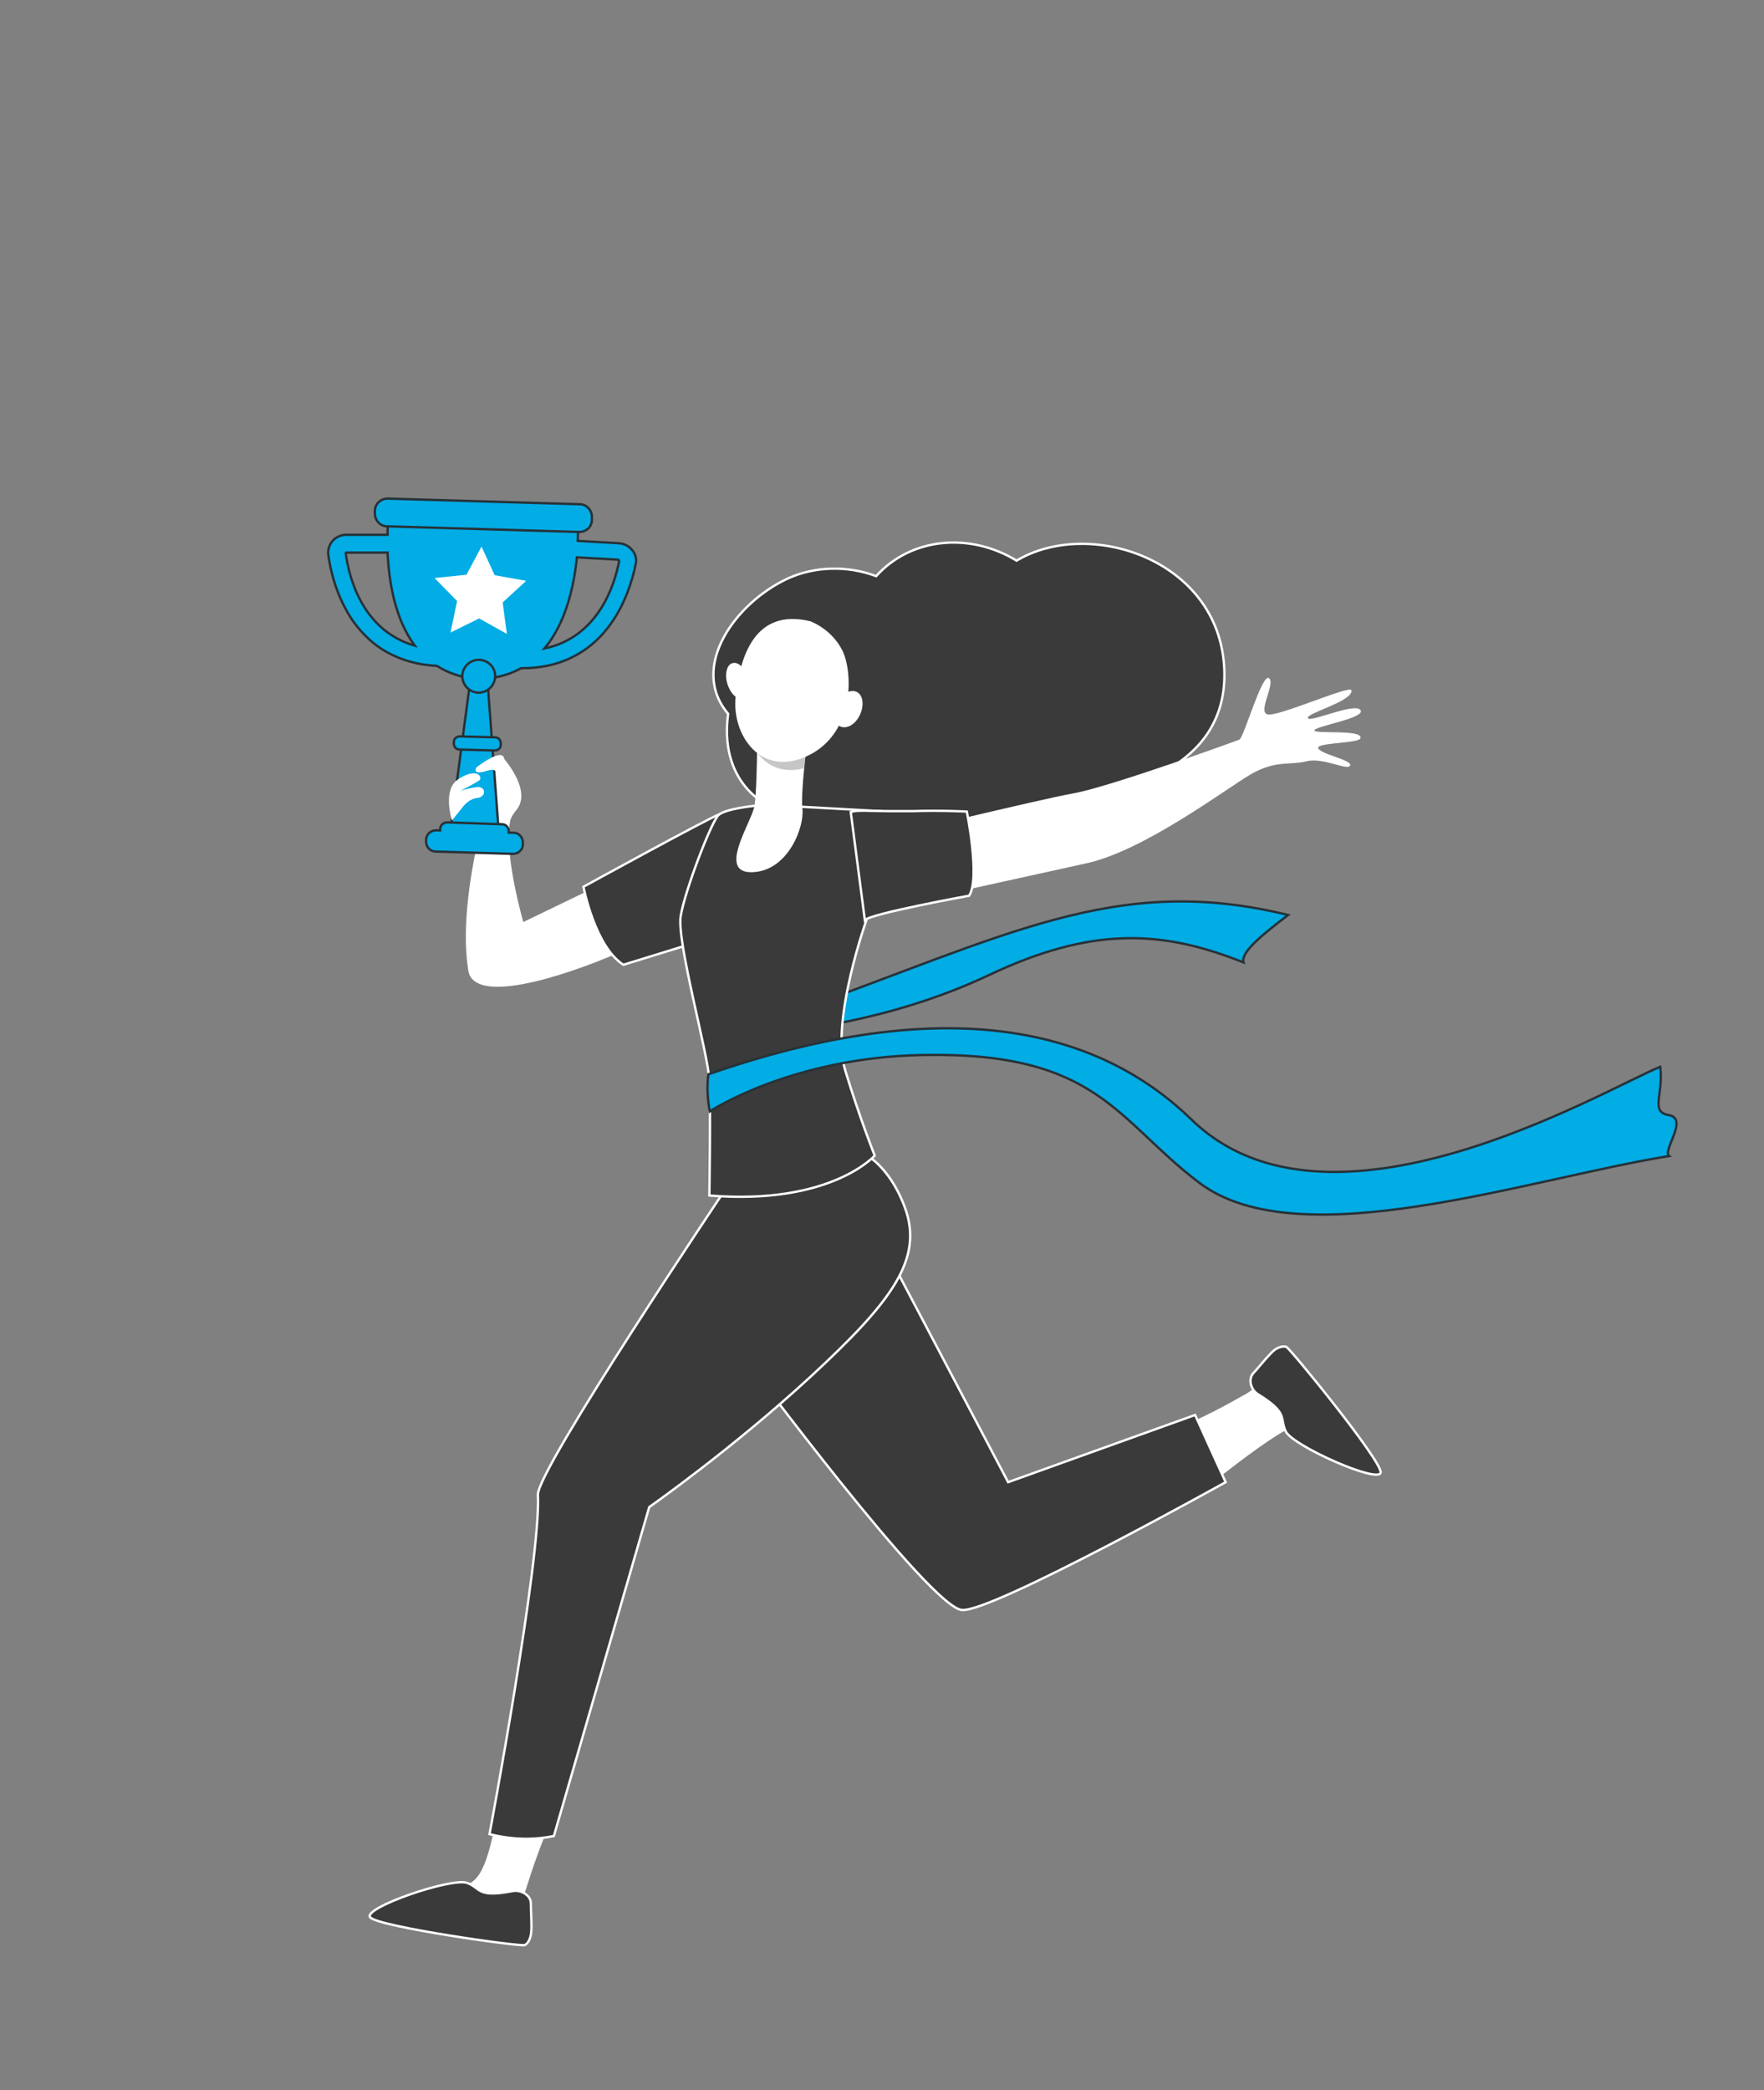 <?xml version="1.0" encoding="UTF-8"?> <!-- Generator: Adobe Illustrator 24.2.3, SVG Export Plug-In . SVG Version: 6.00 Build 0) --> <svg xmlns="http://www.w3.org/2000/svg" xmlns:xlink="http://www.w3.org/1999/xlink" x="0px" y="0px" viewBox="0 0 375.5 444.8" style="enable-background:new 0 0 375.5 444.8;" xml:space="preserve"><rect x="0" y="0" width="375.5" height="444.8" fill="#808080" stroke="none"/> <style type="text/css"> .st0{fill:#333333;} .st1{fill:#02ACE5;stroke:#263238;stroke-width:0.5;stroke-miterlimit:10;} .st2{fill:#FFFFFF;} .st3{fill:#3A3A3A;stroke:#FFFFFF;stroke-width:0.5;stroke-miterlimit:10;} .st4{opacity:0.5;fill:#8F8F8F;} .st5{fill:#02ACE5;stroke:#263238;stroke-width:0.5;stroke-linecap:round;stroke-linejoin:round;stroke-miterlimit:10;} .st6{opacity:0.5;fill:#FEB546;} .st7{fill:#3A3A3A;} .st8{fill:#4D4D4D;} .st9{fill:#6E6E6E;} .st10{fill:#C7C7C7;} </style> <g id="BACKGROUND"> </g> <g id="OBJECTS"> <path class="st1" d="M166.8,216.1c47.6-16.9,70.5-30.4,107.4-21.4c-5.9,4.5-10.1,8-9.5,10.1c-17.5-7-32.4-7.6-54.2,2.7 c-21.8,10.3-43.4,11.9-43.4,11.9L166.8,216.1z"></path> <path class="st2" d="M251,303.7c7.1-2.8,13.4-6.7,14.1-7c0.6-0.3,3-2.1,3.3-2.3c6.2,3.7,8.5,6.9,13.4,11.8 c-3.6,0.2-5.2-2.8-6.6-2.5c-1.7,0.4-7,3.9-15.2,10.3C258.6,309.4,254.4,307,251,303.7z"></path> <path class="st2" d="M117.4,387.1c-4.4,10.5-5.4,15.4-5.9,16.1c-0.2,0.3,0.1,1.4-0.1,1.8c-7.2-1-16,2.3-22.5-0.4 c3.3-1.6,10.3-3.2,11.4-4c1.4-1,4-2.8,6.3-20C109.9,384.3,112.9,385.4,117.4,387.1z"></path> <path class="st3" d="M109.2,402.4c1.7-0.3,3.8,0.9,3.8,2.6c0,1.8,0.2,4,0.1,5.9c-0.1,2.1-1.1,2.9-1.4,3c-0.8,0.4-31.2-3.9-32.9-5.9 c-1.7-2,17.5-8.6,20.7-7.3C102.4,401.8,101.5,403.9,109.2,402.4z"></path> <path class="st3" d="M267.8,296.7c-1.5-0.9-2.2-3.2-1-4.5c1.2-1.3,2.6-3.1,3.9-4.4c1.5-1.5,2.8-1.3,3.1-1.2 c0.8,0.3,20.2,24.1,20.1,26.7c-0.1,2.6-18.7-5.6-20.2-8.7C272.3,301.7,274.4,300.8,267.8,296.7z"></path> <path class="st3" d="M158.6,289.1c0,0,39.4,53.1,46.2,53.5c6.4,0.5,56.1-27.2,56.1-27.2l-6.5-14.3l-39.8,14.3L187,263L158.6,289.1z "></path> <path class="st3" d="M181.3,244.2c0,0,7.2,1.7,11.3,12.7c4.1,11-2.8,20.1-20,36c-16.8,15.5-34.4,27.8-34.4,27.8l-20.3,70 c-3.9,0.8-8.4,0.9-13.7-0.4c0,0,11-58.6,10.3-72.2c-0.3-5.2,40.1-65.3,40.1-65.3L181.3,244.2z"></path> <path class="st2" d="M150.8,175.5l-22,12.3l-17.4,8.4c0,0-4.2-14.4-2.8-21.5c0.2-1,1.2-2.2,1.6-2.7c2.9-4.3-3.3-11-3.3-11 s-3.7-1.1-6.2,5c-2.5,6.1,2.1,8.7,2.1,8.7s-5.3,18.4-3.1,31.9c1.2,7,18.8,1.9,32.8-4.2c11.8-5.1,20.5-10.8,20.5-10.8L150.8,175.5z"></path> <path class="st3" d="M155.8,173.4c-0.5-0.4-1.2-0.7-2.5-0.2c-2.7,1-29.1,15.5-29.1,15.5s2.4,12.7,8.5,16.6l13.3-4.1l10.2-25.7 C156.5,174.8,156.3,174,155.8,173.4z"></path> <path class="st3" d="M216.4,119.3c-10-6.1-22.5-4.9-29.9,3.3c-6.1-2.3-13.1-2.1-18.8,0.5c-11.2,5.2-21.1,18.9-12.7,28.8 c-1.8,13.1,6.1,20.8,15.9,21.7c5.3,10.7,24.2,11.8,35.1,3c9,3.5,19.6,2,26.3-4.5c1.6-1.6,3.9-4,4.5-4.3c-0.6,0.3,25-3.1,23.8-25.7 C259.4,119,231.8,110.1,216.4,119.3z"></path> <path class="st3" d="M171,171.7l16.3,0.9l-2.7,22.7c0,0-7.9,21.9-4.7,32.4c3.2,10.5,6.3,18.2,6.3,18.2s-9.3,10.6-35.2,8.5 c0,0,0.3-18.9,0-24.6c-0.3-5.7-7-29.5-6.1-34.9c0.9-5.4,6.6-20.3,8.1-21.5c1.5-1.3,7.4-1.9,7.4-1.9L171,171.7z"></path> <path class="st2" d="M171.7,159.2c0,0-0.3,1.8-0.5,4.2c-0.3,2.9-0.6,6.7-0.4,8.7c0.5,3.6-2.9,13.2-10.6,13.5 c-7.7,0.3-0.2-10.6,0.4-14.1c0.6-3.6,0.6-16.7,0.6-16.7L171.7,159.2z"></path> <path class="st4" d="M161.3,160.3c0-3-0.1-5.5-0.1-5.5l10.5,4.4c0,0-0.3,1.9-0.6,4.3C166.7,164.6,163.4,163.1,161.3,160.3z"></path> <path class="st2" d="M172.5,132.2c0,0,4.5,1.6,6.8,6.2c2.3,4.6,2.7,17.6-7.3,22.4c-10,4.8-16.3-4.4-15.4-12.6 C157.5,140,160.5,129.3,172.5,132.2z"></path> <path class="st2" d="M154.8,145.4c0.6,2.1,2,3.5,3.2,3.2c1.2-0.3,1.7-2.3,1.2-4.3c-0.6-2.1-2-3.5-3.2-3.2 C154.8,141.3,154.2,143.3,154.8,145.4z"></path> <path class="st2" d="M178.1,149.8c-0.9,2-0.6,4.2,0.8,4.8c1.4,0.6,3.3-0.5,4.2-2.6c0.9-2,0.6-4.2-0.8-4.8 C180.9,146.6,179,147.7,178.1,149.8z"></path> <path class="st2" d="M186.6,178.5c0,0,34.3-8.3,42-9.7c7.7-1.4,34.2-11,35.2-11.4c1-0.4,4.8-14.1,6.3-13.1c1.5,1-2.3,6.9-0.4,7.7 c1.9,0.8,17.9-6.4,18-5.1c0.2,2.4-9.6,4.8-9.3,5.9c0.3,1.1,10-3.4,11.2-1.7c1.2,1.7-9.6,3.4-9.8,4.3c-0.2,0.9,10.4-0.3,9.8,1.7 c-0.3,1.1-9.4,0.9-9,2.1c0.4,1.3,7.3,2.5,6.8,3.7c-0.5,1.2-5.7-1.8-9.3-0.9c-3.6,0.9-6.6-0.3-11.9,2.8 c-5.3,3.1-22.6,16.2-34.9,18.9c-12.3,2.7-39.5,8.7-39.5,8.7L186.6,178.5z"></path> <path class="st3" d="M181.1,172.8c1.1-0.5,4.2-0.2,8.2-0.2c1.5,0,3.6,0,5.1,0c5.9-0.2,11.4,0.1,11.4,0.1s2.9,14.2,0.5,17.9 c0,0-20.9,3.8-22.2,5.2L181.1,172.8z"></path> <path class="st1" d="M134.6,117.1c-0.7-0.9-1.7-1.4-2.8-1.5l-8.8-0.5c0.1-3.1,0-5.2,0-5.2l-20.1-0.6l-20.1-0.6c0,0-0.3,2-0.3,5.1 l-8.8,0c-1.1,0-2.2,0.5-2.9,1.3c-0.7,0.8-1.1,2-0.9,3.1c0.4,3,1.7,8.8,5.2,13.9c2,2.8,4.4,5.1,7.3,6.7c3.1,1.7,6.6,2.7,10.6,2.9 c2.4,1.5,5.3,2.6,8.9,2.8c3.6-0.1,6.5-0.9,9-2.3c4,0,7.6-0.7,10.8-2.3c2.9-1.4,5.5-3.5,7.6-6.2c3.8-4.8,5.4-10.6,6-13.6 C135.6,119.1,135.3,117.9,134.6,117.1z M73.6,117.8c0,0,0-0.1,0-0.1c0.1-0.1,0.1-0.1,0.1-0.1l8.8,0c0.3,6.1,1.5,14,5.8,19.8 C77.2,134.2,74.3,123,73.6,117.8z M131.8,119.4c-1,5.2-4.5,16.2-15.9,18.6c4.6-5.5,6.3-13.4,6.9-19.4l8.8,0.5c0,0,0.1,0,0.1,0.1 C131.8,119.4,131.8,119.4,131.8,119.4z"></path> <polygon class="st5" points="106.1,176.2 103.5,141.2 101.9,144.6 101.9,144.6 100.6,141.1 96,175.8 "></polygon> <path class="st1" d="M105.4,144c-0.1,1.9-1.6,3.4-3.6,3.4c-1.9-0.1-3.4-1.6-3.4-3.6c0.1-1.9,1.6-3.4,3.6-3.4 C104,140.5,105.5,142.1,105.4,144z"></path> <path class="st1" d="M105.3,159.7l-7.5-0.2c-0.7,0-1.2-0.6-1.2-1.3l0-0.3c0-0.7,0.6-1.2,1.3-1.2l7.5,0.2c0.7,0,1.2,0.6,1.2,1.3 l0,0.3C106.6,159.2,106,159.7,105.3,159.7z"></path> <path class="st6" d="M93.8,175.9c0,0.1-0.1,0.3-0.1,0.4l0,0.7c0,0.7,0.5,1.3,1.2,1.3l12.1,0.3c0.7,0,1.3-0.5,1.3-1.2l0-0.7 c0-0.1,0-0.3-0.1-0.4L93.8,175.9z"></path> <path class="st1" d="M109.3,177.2l-1,0l0-0.3c0-0.8-0.6-1.5-1.4-1.5L95.2,175c-0.8,0-1.5,0.6-1.5,1.4l0,0.3l-0.9,0 c-1.1,0-2,0.8-2.1,1.9l0,0.5c0,1.1,0.8,2,1.9,2.1l16.6,0.5c1.1,0,2-0.8,2.1-1.9l0-0.5C111.3,178.1,110.4,177.2,109.3,177.2z"></path> <path class="st1" d="M123.3,113.2L82.4,112c-1.5,0-2.6-1.3-2.6-2.7l0-0.6c0-1.5,1.3-2.6,2.7-2.6l40.9,1.2c1.5,0,2.6,1.3,2.6,2.7 l0,0.6C126,112.1,124.8,113.2,123.3,113.2z"></path> <polygon class="st2" points="102.5,116.3 105.3,122.4 112,123.6 107,128.2 107.9,134.9 102,131.6 95.9,134.6 97.3,127.9 92.5,123 99.3,122.3 "></polygon> <path class="st2" d="M101.4,163.3c0,0,5-3.9,5.8-2.2c0.8,1.7,0.3,5.2-0.4,5c-0.7-0.3-0.6-2.8-2.7-2.2 C103.4,164.1,100.5,165.1,101.4,163.3z"></path> <path class="st2" d="M96.2,174.6l2.1-2.6c0,0,1.3-2,3.3-2.2c2-0.2,1.9-2.6-0.2-2.3c-2.1,0.3-3.4,0.8-3.4,0.8s4.1-2.1,4.2-2.4 c0.4-1.5-1.9-2.1-4.9,0.1C94.2,168.3,96.2,174.6,96.2,174.6z"></path> <path class="st1" d="M150.8,228.6c54-18.7,84.8-7.9,102.9,9.7c29.2,28.3,86.8-5.9,99.7-11.3c0.8,5.9-2.3,9.6,1.9,10.3 c4.2,0.8-1.5,7.6,0,8.7c-30.3,4.9-78.8,21.7-100,5.7c-17.7-13.4-21.6-27.9-58.8-27.2c-28.1,0.5-45.4,12-45.4,12 C150.2,232,150.8,228.6,150.8,228.6z"></path> </g> </svg> 